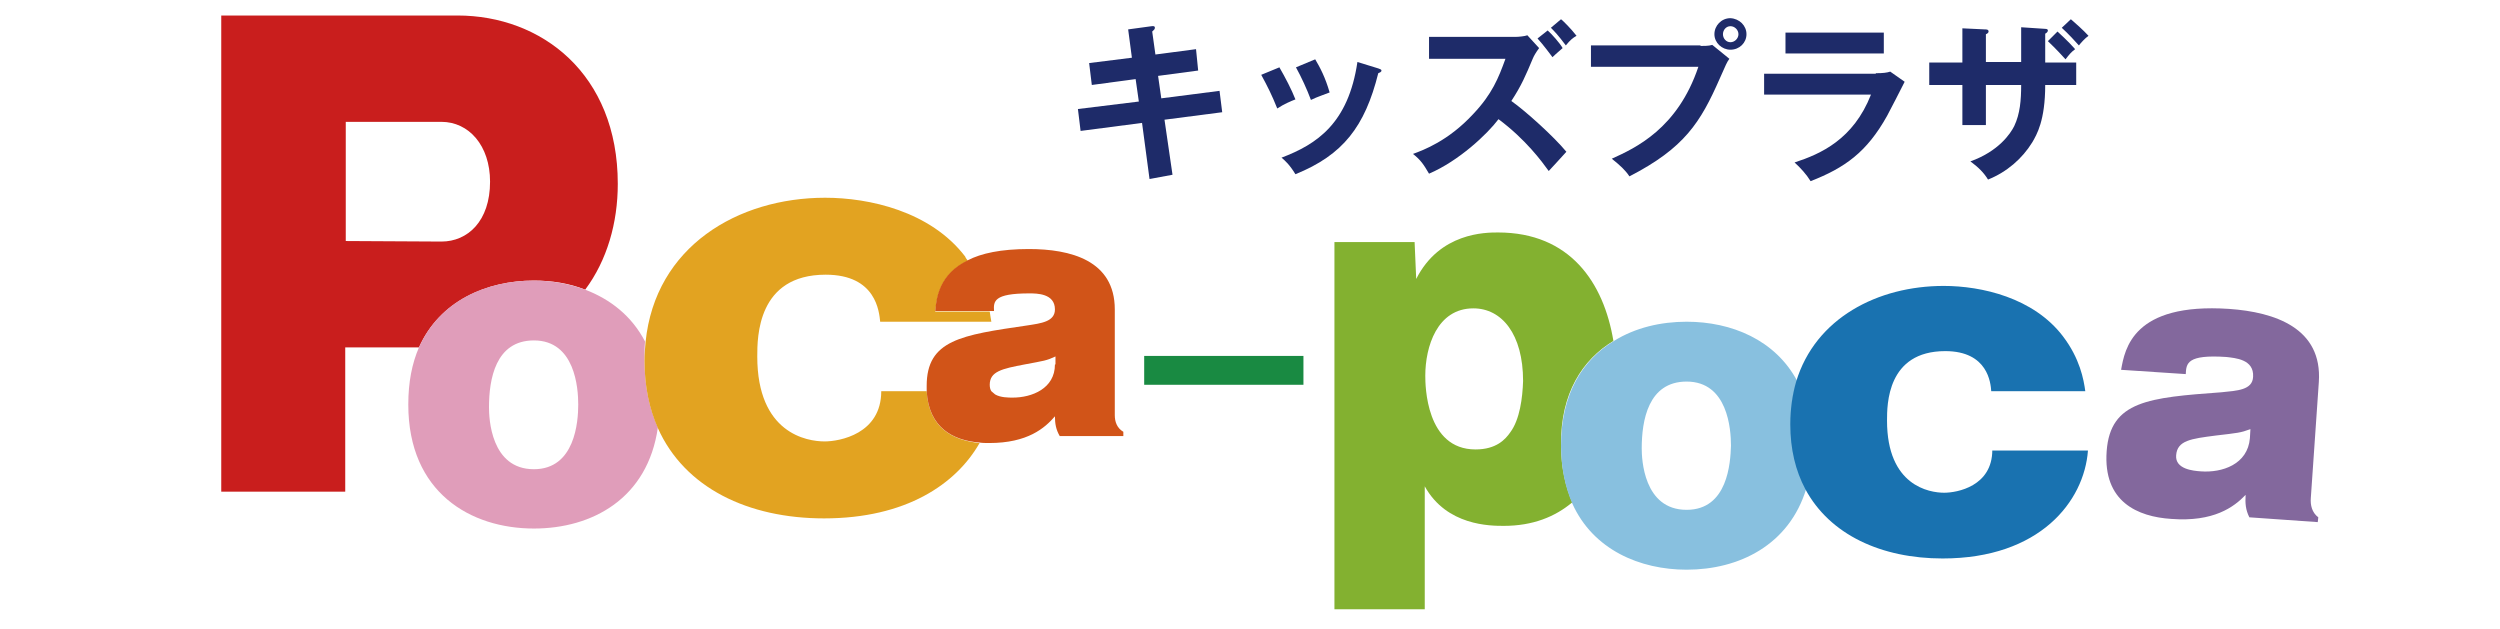 <?xml version="1.0" encoding="utf-8"?>
<!-- Generator: Adobe Illustrator 23.0.6, SVG Export Plug-In . SVG Version: 6.00 Build 0)  -->
<svg version="1.1" id="レイヤー_1" xmlns="http://www.w3.org/2000/svg" xmlns:xlink="http://www.w3.org/1999/xlink" x="0px"
	 y="0px" viewBox="0 0 467.8 117.7" style="enable-background:new 0 0 467.8 117.7;" xml:space="preserve">
<style type="text/css">
	.st0{fill:#83689D;}
	.st1{fill:#83B130;}
	.st2{fill:#88C0DF;}
	.st3{fill:#1972B0;}
	.st4{fill:#198A42;}
	.st5{fill:#C91E1D;}
	.st6{fill:#E09DBA;}
	.st7{fill:#E2A321;}
	.st8{fill:#D15418;}
	.st9{fill:#1E2B69;}
	.st10{display:none;}
	.st11{display:inline;fill:#E50082;}
	.st12{display:inline;fill:#E2A321;}
	.st13{display:inline;}
	.st14{fill:#1D2A73;}
	.st15{display:inline;fill:#22AEDE;}
	.st16{fill:#D4155D;}
	.st17{display:inline;fill:#93BF47;}
	.st18{fill:#ECA816;}
	.st19{display:inline;fill:#E082AB;}
	.st20{fill:#FFFFFF;}
	.st21{fill:#2B230E;}
	.st22{fill:#E99326;}
	.st23{fill:#DC4A13;}
	.st24{fill:#EDA614;}
	.st25{fill:#0C828F;}
	.st26{fill:#13973B;}
	.st27{fill:#E38194;}
	.st28{fill:#79171C;}
	.st29{display:inline;fill:#E99413;}
	.st30{fill:#E99413;}
</style>
<g>
	<g>
		<path class="st0" d="M420.9,96.8c-0.7-1.4-0.8-2.6-0.7-4.2c-2.2,2.3-6,5.1-13.9,4.5c-6.3-0.4-12.8-3.2-12.1-12.7
			c0.7-9.4,7.9-10,21.5-11c2.9-0.3,5.8-0.4,5.9-2.9c0.2-3.3-3.4-3.5-5-3.7c-7.4-0.5-7.5,1.2-7.6,3.2l-12.1-0.8
			c0.7-3.9,2.2-12.6,20.2-11.4c8.6,0.6,17.5,3.6,16.8,13.7l-1.5,21.7c-0.1,1.3,0.2,2.7,1.4,3.6l-0.1,0.9L420.9,96.8z M421.1,80.3
			c-1.9,0.7-2.3,0.7-6.5,1.2c-4.6,0.6-7.2,0.9-7.4,3.7c-0.2,2.6,3.2,2.9,4.6,3c4,0.3,8.8-1.3,9.2-6.2L421.1,80.3z"/>
		<path class="st1" d="M301.9,63.8c-1.8-10.9-8.1-20.3-21.6-20.3c-2.3,0-10.9,0-15.3,8.7l-0.3-6.9h-15V114h16.9V91
			c4.1,7.4,12.3,7.4,14.8,7.4c5.4,0,9.6-1.7,12.8-4.4c-1.3-3-2.1-6.6-2.1-10.8C292,73.6,296.1,67.3,301.9,63.8 M282.6,80.9
			c-0.9,1.3-2.6,3.2-6.5,3.2c-9.3,0-9.4-12-9.4-13.8c0-5.4,2.2-12.6,9-12.6c5.3,0,9.3,4.8,9.3,13.6
			C284.9,74.4,284.4,78.5,282.6,80.9"/>
		<path class="st2" d="M336.3,71.3c-4.1-7.7-12.3-11.1-20.7-11.1c-4.8,0-9.6,1.1-13.6,3.6c-5.8,3.5-9.9,9.8-9.9,19.6
			c0,4.2,0.8,7.8,2.1,10.8c3.9,8.7,12.7,12.4,21.4,12.4c9.8,0,19.2-4.6,22.4-15.2c-1.8-3.4-2.8-7.4-2.8-12.1
			C335.1,76.4,335.5,73.8,336.3,71.3 M315.6,95.4c-8.1,0-8.4-9.6-8.4-11.5c0-5.2,1.2-12.5,8.4-12.5c7.7,0,8.3,8.9,8.3,12
			C323.8,86.6,323.3,95.4,315.6,95.4"/>
		<path class="st3" d="M372.8,84.2c0,6.8-6.6,8-9,8c-2.8,0-10.7-1.3-10.7-13.5c0-3,0-13,10.9-13c8,0,8.5,6,8.6,7.5h17.6
			c-0.3-2.2-1-6.1-4.2-10.3c-5.5-7.2-15.2-9.4-22.3-9.4c-12.3,0-24,6-27.6,17.9c-0.7,2.4-1.1,5.1-1.1,8c0,4.7,1,8.7,2.8,12.1
			c4.6,8.6,14.3,13,25.7,13c18.2,0,26.5-10.7,27.2-20.2h-17.9V84.2z"/>
		<rect x="214.1" y="66.6" class="st4" width="29.8" height="5.4"/>
		<path class="st5" d="M99.9,52.5c3.3,0,6.6,0.5,9.6,1.7c4.1-5.5,6.1-12.5,6.1-19.8c0-20.6-14.3-31.5-30-31.5H41.4V92h23.2V65h13.8
			C82.3,56.3,91.1,52.5,99.9,52.5 M64.7,45.1V22.8h17.9c5.1,0,9.1,4.4,9.1,11.2c0,7.4-4.2,11.2-9.1,11.2L64.7,45.1L64.7,45.1z"/>
		<path class="st6" d="M120.7,63.9c-2.5-4.8-6.5-7.9-11.2-9.7c-3-1.1-6.3-1.7-9.6-1.7c-8.8,0-17.6,3.7-21.5,12.5
			c-1.3,3-2,6.5-2,10.7c0,16.5,11.7,23.2,23.5,23.2c10.9,0,21.3-5.6,23.2-18.9c-1.6-3.6-2.5-7.8-2.5-12.6
			C120.6,66.2,120.6,65,120.7,63.9 M99.9,87.8c-8.1,0-8.4-9.6-8.4-11.6c0-5.2,1.2-12.5,8.4-12.5c7.7,0,8.3,8.9,8.3,12
			C108.2,78.9,107.6,87.8,99.9,87.8"/>
		<path class="st7" d="M173.4,73.2h-8.5c0,8-7.8,9.4-10.6,9.4c-3.3,0-12.6-1.5-12.6-15.9c0-3.6,0-15.3,12.8-15.3
			c9.5,0,10,7,10.2,8.8h20.8c-0.1-0.5-0.2-1.2-0.3-1.9H175c0.3-2.4,0.7-6.9,6.1-9.5c-0.2-0.3-0.4-0.5-0.5-0.8
			c-6.5-8.5-18-11-26.2-11c-16.3,0-31.8,9.1-33.6,27c-0.1,1.1-0.2,2.3-0.2,3.5c0,4.8,0.9,9,2.5,12.6c5,11.2,16.9,16.9,31.1,16.9
			c15.3,0,24.7-6.4,29.1-14.1C178.3,82.4,173.8,80.1,173.4,73.2"/>
		<path class="st8" d="M208.6,77.7V57.9c0-9.2-8.3-11.3-16.1-11.3c-5.2,0-8.9,0.8-11.4,2.1c-5.4,2.6-5.9,7.1-6.1,9.5h10.2h0.8
			c-0.1-1.8-0.1-3.3,6.6-3.3c1.4,0,4.8,0,4.8,3c0,2.3-2.6,2.6-5.2,3c-12.3,1.8-18.8,2.7-18.8,11.3c0,0.3,0,0.7,0,1
			c0.4,6.9,5,9.2,9.8,9.6c0.6,0.1,1.3,0.1,1.9,0.1c7.2,0,10.4-2.8,12.3-5c0,1.4,0.2,2.5,0.9,3.7h11.9v-0.8
			C209,80.1,208.6,78.9,208.6,77.7 M197.4,68.2c0,4.5-4.3,6.2-7.9,6.2c-0.8,0-2.3,0-3.3-0.6c-0.2-0.2-0.5-0.4-0.7-0.6
			c-0.2-0.3-0.3-0.7-0.3-1.2c0-2.5,2.3-3,6.5-3.8c3.7-0.7,4.1-0.7,5.8-1.5v1.5H197.4z"/>
		<path class="st9" d="M211.1,5.5l4.4-0.6c0.2,0,0.6-0.1,0.6,0.3c0,0.3-0.2,0.4-0.5,0.7l0.6,4.3l7.6-1l0.4,4l-7.5,1l0.6,4.2
			l10.9-1.4l0.5,4l-10.8,1.4l1.5,10.3l-4.3,0.8L213.7,23l-11.5,1.5l-0.5-4.1l11.4-1.4l-0.6-4.2l-8.2,1.1l-0.5-4.1l8-1L211.1,5.5z"/>
		<path class="st9" d="M239.4,12.6c1.1,1.9,2.3,4.2,3,6c-0.8,0.3-2.2,0.9-3.4,1.7c-1-2.5-1.8-4.1-3-6.3L239.4,12.6z M257.9,12.8
			c0.3,0.1,0.6,0.2,0.6,0.4c0,0.3-0.4,0.4-0.6,0.5c-2.5,10-6.6,15.3-15.5,18.9c-1.1-1.8-1.9-2.5-2.6-3.1c6.6-2.5,12.5-6.4,14.2-17.9
			L257.9,12.8z M246.1,11.1c0.9,1.5,1.9,3.4,2.7,6.2c-0.7,0.3-2.3,0.8-3.5,1.4c-0.7-1.9-1.8-4.3-2.8-6.1L246.1,11.1z"/>
		<path class="st9" d="M267.4,11V6.9h16.2c0.5,0,1.7-0.1,2.2-0.3L288,9c-0.6,0.8-1,1.5-1.2,2c-1.3,3.1-2.1,5-4,7.9
			c2.7,1.9,8,6.7,10.3,9.5c-1.1,1.2-2.9,3.2-3.3,3.6c-1.3-1.8-4.3-5.9-9.4-9.7c-2.1,2.8-7.4,7.8-13,10.2c-1-1.7-1.5-2.5-3-3.7
			c1.9-0.7,6.6-2.4,11.3-7.5c3.5-3.7,4.7-6.7,6-10.3H267.4z M289.6,5.7c0.8,0.7,2.3,2.4,2.8,3.3c-0.1,0.1-1.3,1.1-1.9,1.7
			c-0.3-0.4-1.7-2.3-2.8-3.5L289.6,5.7z M292.1,3.6c0.4,0.3,1.9,1.8,2.9,3.1c-0.7,0.4-1.2,0.8-2,1.8c-1.5-2-2.1-2.6-2.8-3.3
			L292.1,3.6z"/>
		<path class="st9" d="M318.2,8.6c0.6,0,1.6,0,2.2-0.2l3.2,2.6c-0.5,0.7-0.6,1-1.8,3.7c-3.6,8.2-6.6,13-16.9,18.3
			c-0.8-1.2-1.8-2.1-3.3-3.3c4.4-2,12.3-5.6,16.2-17.2h-20.1v-4h20.5V8.6z M326.8,6.4c0,1.6-1.3,2.9-3,2.9c-1.6,0-3-1.3-3-2.9
			c0-1.6,1.3-3,3-3C325.5,3.5,326.8,4.8,326.8,6.4 M322.4,6.4c0,0.8,0.6,1.5,1.4,1.5s1.5-0.7,1.5-1.5s-0.7-1.5-1.5-1.5
			S322.4,5.6,322.4,6.4"/>
		<path class="st9" d="M351,13.7c1.4,0,2.1-0.1,2.7-0.3l2.7,1.9c-0.5,1-2.8,5.5-3.3,6.4c-3.8,6.8-7.9,9.7-14.3,12.2
			c-0.8-1.3-1.9-2.5-3-3.5c4.9-1.6,11-4.3,14.3-12.7h-20v-3.9H351V13.7z M352.5,10h-18.4V6.1h18.4V10z"/>
		<path class="st9" d="M378.2,5.1l4.5,0.3c0.3,0,0.5,0.1,0.5,0.3c0,0.3-0.3,0.5-0.5,0.6v5.4h5.8v4.2h-5.8c0,6.7-1.6,9.3-2.4,10.7
			c-1.9,3.1-4.8,5.6-8.3,7c-0.8-1.3-1.8-2.3-3.3-3.4c5.3-1.9,7.5-5.2,8.2-6.6c1.1-2.3,1.3-4.9,1.3-7.7h-6.6v7.5h-4.4v-7.5H361v-4.2
			h6.2V5.3l4.2,0.2c0.3,0,0.7,0,0.7,0.4c0,0.2-0.2,0.4-0.5,0.5v5.2h6.6L378.2,5.1L378.2,5.1z M385,5.9c0.2,0.2,2,1.8,3.3,3.3
			c-0.8,0.6-1.1,1-1.8,1.9c-1.9-2.1-2.8-2.9-3.3-3.4L385,5.9z M387.5,3.6c0.6,0.5,2.4,2.1,3.3,3.1c-0.7,0.5-1.4,1.3-1.8,1.8
			c-0.6-0.7-2-2.2-3.2-3.3L387.5,3.6z"/>
	</g>
	<g class="st10">
		<path class="st11" d="M233.1,298.5c-61.4,0-119.1-23.9-162.5-67.3C27.1,187.7,3.2,130,3.2,68.6S27.1-50.5,70.5-93.9
			s101.1-67.3,162.5-67.3s119.1,23.9,162.5,67.3C439-50.5,462.9,7.2,462.9,68.6S439,187.7,395.6,231.2
			C352.2,274.6,294.5,298.5,233.1,298.5z M233.1-160.3c-61.1,0-118.6,23.8-161.8,67C28-50,4.2,7.5,4.2,68.6s23.8,118.6,67,161.8
			s100.7,67,161.8,67l0,0c61.1,0,118.6-23.8,161.8-67s67-100.7,67-161.8S438.1-50,394.9-93.2S294.2-160.3,233.1-160.3z"/>
		<path class="st11" d="M233.1,299.5c-61.7,0-119.6-24-163.3-67.6S2.2,130.3,2.2,68.6S26.2-51,69.8-94.6s101.6-67.6,163.2-67.6
			c61.7,0,119.6,24,163.3,67.6S463.9,7,463.9,68.6s-24,119.6-67.6,163.2C352.7,275.5,294.7,299.5,233.1,299.5z M233.1-159.3
			c-60.9,0-118.1,23.7-161.1,66.7C28.9-49.5,5.2,7.7,5.2,68.6s23.7,118.1,66.7,161.1s100.3,66.7,161.1,66.7
			c60.9,0,118.1-23.7,161.1-66.7s66.7-100.3,66.7-161.1c0-60.9-23.7-118.1-66.7-161.1C351.2-135.6,293.9-159.3,233.1-159.3z"/>
	</g>
</g>
<g>
	<g class="st10">
		<path class="st12" d="M346.3,5.8c0.2,0.2,0.4,0.4,0.6,0.6c0-0.2,0.1-0.4,0.1-0.6H346.3z"/>
		<g class="st13">
			<path class="st14" d="M247.1,14.7l3.6-0.5c0.1,0,0.5-0.1,0.5,0.2c0,0.2-0.2,0.4-0.4,0.6l0.5,3.6l6.3-0.8l0.4,3.3l-6.2,0.8
				l0.5,3.5l9-1.2l0.4,3.3l-8.9,1.2l1.2,8.4l-3.5,0.6l-1.3-8.6l-9.5,1.2l-0.4-3.4l9.4-1.2l-0.5-3.5l-6.7,0.9l-0.4-3.4l6.6-0.8
				L247.1,14.7z"/>
			<path class="st14" d="M270.3,20.6c0.9,1.5,1.9,3.5,2.5,5c-0.7,0.2-1.8,0.7-2.8,1.4c-0.8-2-1.5-3.3-2.5-5.1L270.3,20.6z
				 M285.5,20.7c0.3,0.1,0.5,0.1,0.5,0.3c0,0.3-0.3,0.3-0.5,0.4c-2,8.2-5.4,12.5-12.7,15.5c-0.9-1.5-1.5-2-2.1-2.5
				c5.5-2.1,10.3-5.2,11.6-14.7L285.5,20.7z M275.7,19.3c0.8,1.3,1.6,2.8,2.3,5.1c-0.5,0.2-1.9,0.7-2.8,1.1
				c-0.6-1.6-1.4-3.5-2.3-5.1L275.7,19.3z"/>
			<path class="st14" d="M293.2,19.2v-3.3h13.3c0.4,0,1.4-0.1,1.8-0.2l1.8,1.9c-0.5,0.7-0.8,1.3-1,1.7c-1.1,2.5-1.8,4.1-3.3,6.5
				c2.3,1.6,6.6,5.5,8.5,7.8c-0.9,1-2.4,2.6-2.7,3c-1-1.5-3.5-4.8-7.7-8c-1.8,2.3-6.1,6.4-10.7,8.4c-0.8-1.4-1.2-2-2.5-3.1
				c1.6-0.5,5.4-2,9.3-6.1c2.8-3,3.8-5.5,4.9-8.5h-11.7V19.2z M311.5,14.9c0.7,0.6,1.9,2,2.3,2.7c-0.1,0.1-1,0.9-1.5,1.4
				c-0.2-0.3-1.4-1.9-2.3-2.9L311.5,14.9z M313.6,13.1c0.3,0.3,1.6,1.5,2.4,2.6c-0.6,0.3-0.9,0.7-1.6,1.4c-1.2-1.6-1.7-2.1-2.3-2.7
				L313.6,13.1z"/>
			<path class="st14" d="M334.9,17.3c0.5,0,1.3-0.1,1.8-0.2l2.6,2.2c-0.4,0.6-0.5,0.8-1.5,3.1c-2.9,6.7-5.4,10.6-13.9,15
				c-0.7-0.9-1.5-1.8-2.7-2.7c3.6-1.6,10.1-4.6,13.3-14.1H318v-3.3H334.9z M342,15.5c0,1.3-1.1,2.4-2.4,2.4s-2.4-1.1-2.4-2.4
				c0-1.4,1.1-2.4,2.4-2.4S342,14.2,342,15.5z M338.4,15.5c0,0.7,0.5,1.2,1.2,1.2s1.2-0.5,1.2-1.2c0-0.7-0.5-1.2-1.2-1.2
				S338.4,14.8,338.4,15.5z"/>
			<path class="st14" d="M361.9,21.4c1.2,0,1.8-0.1,2.2-0.2l2.2,1.5c-0.4,0.8-2.3,4.6-2.7,5.3c-3.1,5.6-6.5,7.9-11.7,10
				c-0.7-1.1-1.5-2-2.4-2.9c4-1.3,9.1-3.5,11.7-10.5h-16.5v-3.2C344.7,21.4,361.9,21.4,361.9,21.4z M363.1,15.3v3.2H348v-3.2H363.1z
				"/>
			<path class="st14" d="M384.2,14.4l3.7,0.2c0.2,0,0.4,0.1,0.4,0.3c0,0.3-0.3,0.4-0.4,0.5v4.5h4.8v3.5h-4.8c0,5.5-1.3,7.7-2,8.8
				c-1.6,2.6-4,4.6-6.8,5.7c-0.7-1.1-1.5-1.9-2.7-2.8c4.4-1.5,6.2-4.3,6.7-5.4c0.9-1.9,1-4,1.1-6.3h-5.4v6.2h-3.6v-6.2h-5.1v-3.5
				h5.1v-5.2l3.5,0.2c0.2,0,0.5,0,0.5,0.3c0,0.2-0.2,0.3-0.4,0.4v4.3h5.4L384.2,14.4L384.2,14.4z M389.8,15c0.2,0.2,1.7,1.5,2.7,2.7
				c-0.6,0.5-0.9,0.8-1.5,1.5c-1.6-1.8-2.3-2.4-2.7-2.8L389.8,15z M391.8,13.1c0.5,0.4,2,1.7,2.7,2.6c-0.6,0.4-1.2,1.1-1.5,1.5
				c-0.5-0.6-1.6-1.8-2.6-2.7L391.8,13.1z"/>
		</g>
		<path class="st15" d="M303.8,78.6c-3.7-8-9.6-14.9-13.7-19.4c-1.3-1.5-3.1-2.3-5.1-2.3c-3.3,0-6.7,2.3-6.7,6.6v0.2
			c0.1,1.3,0.1,2.8,0.1,4.2c0,14.4-3.2,23.7-9.6,27.6c-1.8,1.1-3.8,1.7-5.9,1.7c-4.7,0-8.6-3.2-9-7.4c-0.1-0.9-0.2-1.8-0.2-2.7
			c0-11.3,8.4-20.5,16.6-28.1c1.5-1.4,2.3-3.1,2.3-4.9c0-3.9-3.4-7.2-7.4-7.2c-0.2,0-0.4,0-0.6,0.1c-0.1,0-0.2,0-0.2,0h-0.2
			c-7.1,1.1-18.7,4.3-28.3,9.8c-1.8,1-2.9,2.9-2.9,5c0,3.5,2.9,7.6,6.7,7.6c1,0,2-0.3,3-0.9c2.8-1.8,5.1-3.2,6.8-4.1
			c-4,4.8-8.7,12.6-8.7,24.1v0.7c0.2,12.3,9.3,21.3,21.5,21.3c5,0,10.1-1.6,14.7-4.6c9.3-6.1,12.1-16.5,13.1-25.8
			c0.5,1.2,1.2,2.5,1.9,4.2c1.1,2.5,3,3.9,5.4,3.9c3.3,0,7.1-2.9,7.1-6.8C304.4,80.4,304.2,79.5,303.8,78.6z"/>
		<g class="st13">
			<path class="st16" d="M349.4,102.8h-0.1c-0.1,0-0.3-0.1-0.4-0.1h-0.1c-1.3-0.1-2.5-0.3-3.8-0.6c-7.6-1.6-13.1-5.2-15.5-10
				c-0.7-1.4-1.1-2.7-1.5-4.4c-0.4-1.6-1.7-2.8-3.5-3.2c-3.1-0.7-7.4,1-8.2,4.9c-0.2,0.8-0.2,1.6,0,2.6c0.3,1.8,1.7,5.5,2.9,7.4
				c5.1,7.7,12.7,12.6,23.2,14.9c1.3,0.3,2.8,0.6,4.3,0.9h0.1c0.2,0,0.4,0,0.6,0c2.9,0,5.4-2.3,6.1-5.5
				C354.2,106.8,353.1,103.6,349.4,102.8z"/>
			<path class="st16" d="M373.7,70l-2.4-0.5c-3.6-0.8-7.9-1.6-12.5-2.5c-0.4-3.4-1-6.6-1.8-9.6c-0.6-2.2-2.2-3.6-4.6-4.2
				c-0.6-0.1-1.2-0.2-1.8-0.2c-2.9,0-6.3,1.5-6.9,4.2c-0.2,0.9,0,1.7,0.2,2.4c0.5,1.5,1,3.2,1.3,5c-7.8-1.4-15.2-2.5-21-3.3
				c-0.3,0-0.5-0.1-0.8-0.1c-2.4,0-4.3,1.8-4.9,4.6c-0.7,3.2,0.5,6.9,3.6,7.5c0.1,0,0.3,0.1,0.3,0.1h0.1c6.7,0.9,15.1,2.2,23.9,3.7
				c0.2,5.7-0.1,11.6-0.3,16.1c-0.2,2.5,1.7,4.5,4.7,5.2c0.6,0.1,1.2,0.2,1.9,0.2c3.4,0,5.9-1.7,6.5-4.4c0-0.2,0.1-0.4,0.1-0.5v-0.1
				v-0.2c0.3-5.1,0.4-9.6,0.3-13.8c4.3,0.8,8.2,1.6,11.4,2.3c0.3,0.1,0.6,0.1,0.9,0.1c2.3,0,4.2-1.9,4.9-4.9
				C377.4,74.1,376.5,70.6,373.7,70z"/>
		</g>
		<path class="st17" d="M443.3,71.3c0-2.8-1.7-5.8-4.8-5.8c-0.2,0-0.4,0-0.5,0.1c0,0,0,0-0.1,0h-0.2c-4.2,0.7-8.8,1.2-13.6,1.5
			c-0.1-1-0.2-2-0.3-2.9c0.9,0,1.7,0,2.6,0.1c1.2,0,2.4,0.1,3.6,0.1h0.1c2.9,0,4.4-2.8,4.4-5.4c0-3.1-1.9-5.3-4.6-5.5
			c-2.4-0.1-5-0.2-8-0.3c-0.4-1.4-0.8-2.9-1.3-4.1c-1-2.5-3.1-4-5.6-4c-3.2,0-6.7,2.5-6.7,6.2c0,0.7,0.1,1.3,0.4,2l0,0
			c-5.1,0.2-10.1,0.4-14.2,0.8c-2.4,0.2-4.2,2.3-4.2,5.2c0,2.9,1.7,5.8,4.8,5.8h0.4h0.1c4.5-0.4,10.1-0.7,15.7-0.8
			c0.2,1.1,0.4,2.4,0.5,3.6c-3.7,0.2-7.7,0.2-12.2,0.2c-3.1,0-6.1,0-8.8-0.1h-0.2c-3.1,0-5,3-5,5.9c0,2.6,1.6,5.3,5.1,5.4
			c1.8,0.1,3.6,0.1,5.6,0.1c5.3,0,10.9-0.1,16.4-0.4c0,0.3,0,0.5,0,0.8v0.5c-2-0.3-4.1-0.5-6.1-0.5c-9.1,0-18.8,4.5-19.7,13
			c-0.1,0.6-0.1,1.2-0.1,1.7c0,8.4,6.8,14,16.9,14h1.3l0,0c8.7-0.4,14.5-4.8,17.5-13c2.9,1.8,5.5,3.9,7.6,6.2c1,1.1,2.3,1.7,3.8,1.7
			c3.2,0,6.7-2.8,6.7-6.5c0-1.1-0.4-2.8-2.2-4.5c-3.5-3.3-8.5-6.4-13.8-8.6c0.1-1.2,0.1-2.4,0.1-3.6c0-0.6,0-1.2,0-1.8
			c5.5-0.4,10.5-1,14.4-1.6C441.7,76.2,443.3,74.1,443.3,71.3z M411.6,90.8c-1.2,4.3-3.4,6.4-6.4,6.4c-5.7,0-5.7-2.1-5.7-3.1v-0.5
			c0.1-1.6,2.9-3.3,7.4-3.3C408.4,90.2,410,90.4,411.6,90.8z"/>
		<g class="st13">
			<path class="st18" d="M57.4,56.4c4.3-12.9,13.8-24.2,27.4-29.7c16.4-6.6,36-4.9,50.1,5.7C149.3,43.1,157,64.5,149.8,82
				c-11.7,28.1-49.5,45.1-76.4,26.3C55.6,96,51.3,74.6,57.4,56.4"/>
			<path class="st18" d="M50.2,64.1c-6.5-1.5-13.1-2.4-19.7-2.9c-2.8-0.2-2.7,4.1,0,4.3c6.2,0.5,12.4,1.4,18.5,2.8
				C51.8,68.8,52.9,64.7,50.2,64.1"/>
			<path class="st18" d="M54,45.2c-9.7-4.6-19.6-9.3-28.2-15.7c-2.2-1.7-4.3,2.1-2.2,3.7c8.6,6.5,18.5,11.2,28.2,15.8
				C54.4,50.1,56.5,46.4,54,45.2"/>
			<path class="st18" d="M64,30.7c-4-3.9-9.3-6.2-12.9-10.5c-1.8-2.1-4.8,0.9-3,3c3.6,4.4,8.9,6.6,12.9,10.5
				C63,35.7,66,32.7,64,30.7"/>
			<path class="st18" d="M77.4,18.3c-6.8-7.8-13.7-15.6-21-22.9c-2-2-5,1.1-3,3c7.3,7.3,14.2,15.1,21,22.9
				C76.2,23.5,79.2,20.4,77.4,18.3"/>
			<path class="st18" d="M92.3,13.6C90.4,8.4,88.6,3,88.1-2.5c-0.3-2.7-4.6-2.8-4.3,0c0.6,5.9,2.3,11.7,4.4,17.3
				C89.1,17.3,93.2,16.2,92.3,13.6"/>
			<path class="st18" d="M106.7-16.9c-0.5,10.5-0.5,21-0.5,31.5c0,2.8,4.3,2.8,4.3,0c0-10.5,0-21,0.5-31.5
				C111.1-19.7,106.8-19.7,106.7-16.9"/>
			<path class="st18" d="M128.9,2.1c-2.3,4.8-4,9.9-5.9,14.8c-1,2.6,3.1,3.7,4.1,1.1c1.8-4.6,3.3-9.3,5.5-13.8
				C133.8,1.8,130.1-0.4,128.9,2.1"/>
			<path class="st18" d="M157.9-3.1c-6.5,8.3-12.2,17.3-19.1,25.3c-1.8,2.1,1.2,5.1,3,3c6.9-8,12.6-17,19.1-25.3
				C162.6-2.3,159.6-5.3,157.9-3.1"/>
			<path class="st18" d="M188.4,40.2c-9.4,3-18.6,6.2-28.2,8.6c-2.7,0.7-1.5,4.8,1.1,4.1c9.5-2.4,18.8-5.6,28.2-8.6
				C192.2,43.5,191.1,39.4,188.4,40.2"/>
			<path class="st18" d="M162.2,27.4c-2.9,2.3-6,4.3-9.1,6.3c-2.3,1.5-0.1,5.3,2.2,3.7c3.4-2.3,6.8-4.5,10-7
				C167.4,28.7,164.3,25.7,162.2,27.4"/>
		</g>
		<path class="st19" d="M222.8,83.5c-3.9-7.6-11.1-12-19.8-12c-2.9,0-6,0.5-9.2,1.4c-0.4-1.1-0.7-2.2-1.1-3.2
			c5.4-1.8,10.5-3.3,14.7-4.5l0.4-0.1h0.1c-0.7,1.5-0.9,3-0.5,4.3c0.3,1,1,1.7,2,2.2c3.6,1.5,6.3,3.4,9.4,5.7
			c1.1,0.8,2.3,0.9,3.5,0.5c2.9-1,4.9-5,4-7.8c-0.3-0.8-0.8-1.6-1.5-2c-3.1-2.3-5.6-4.1-10.6-5.9c-1-0.4-2.2-0.4-3.2-0.1
			c-0.1,0-0.1,0-0.2,0.1c0.5-1.3,0.4-2.7,0-3.9c-0.8-2.5-2.9-4.1-5.3-4.1c-0.5,0-1,0.1-1.5,0.2c-3.5,1-7.8,2.4-12.3,3.9l-3.4,1.2
			c-0.9-2-1.7-3.9-2.7-5.8c-0.8-1.6-2.4-2.5-4.4-2.5c-0.9,0-1.8,0.2-2.7,0.5c-2.1,0.7-3.8,2.1-4.6,3.6c-0.5,1.1-0.6,2.2-0.3,3.3
			c0.1,0.2,0.2,0.3,0.2,0.5c0,0,0,0,0,0.1v0.1c0.7,1.4,1.4,2.9,2.1,4.5c-4.6,1.7-9.1,3.5-12.6,5c-2.3,1-3.2,3.7-2.2,6.8
			c0.9,2.6,2.8,4.2,4.9,4.2c0.5,0,0.9-0.1,1.4-0.2l0.4-0.1h0.1c3.1-1.4,7.1-3.1,12.4-5.1l0.6,1.5c0.3,0.8,0.6,1.6,0.9,2.4
			c-9.1,5.8-13.9,14.6-12.6,23.1c0.1,1.1,0.4,2.2,0.8,3.5c2.2,6.7,7.9,11,14.3,11c1.6,0,3.1-0.3,4.6-0.8l0.9-0.3h0.1
			c12.9-5.3,10.2-20.2,6.7-31.4c1.7-0.4,3.4-0.7,5-0.7c2.6,0,7.2,0.7,9.1,5v0.1c0.2,0.4,0.3,0.9,0.5,1.4v0.1
			c1.1,3.3,0.9,6.5-0.5,9.4c-0.5,1.1-0.6,2.2-0.3,3.3c0.7,2,3,3.4,5.6,3.4c0.8,0,1.5-0.1,2.3-0.4c1-0.3,2-1,2.9-1.8
			c3.7-3.8,3.3-12.6,1.7-17.5C223.3,84.7,223.1,84.1,222.8,83.5z M186.6,103.5c-0.1,0.1-0.2,0.1-0.5,0.2c-0.2,0.1-0.5,0.1-0.8,0.1
			l0,0c-1.4,0-3.2-1.1-4-3.4c-0.4-1.1-0.5-2.5-0.3-3.9c0.3-2.9,1.8-5.4,4.8-7.8C188.4,97.2,188.7,102.2,186.6,103.5z"/>
		<g class="st13">
			<path class="st20" d="M80.4,62.2c0.6-0.1,1.3-0.1,2.1,0.1c9,1.4,8,13.7-0.8,14.4C71.7,77.5,71.9,63.2,80.4,62.2"/>
			<path class="st20" d="M114.4,49.2c0.6-0.1,1.3-0.1,2.1,0.1c9,1.4,8,13.7-0.8,14.4C105.6,64.5,105.8,50.1,114.4,49.2"/>
			<path class="st21" d="M109,69.2c-1.2,6.1-7.7,6.6-12.3,3.9c-1.9-1.1-3.9,1.6-2,2.7c7,4,15.8,2.5,17.6-6.3
				C112.8,67.5,109.4,67.1,109,69.2"/>
			<path class="st21" d="M81.7,67.2c-3.7,0-3.7,5.7,0,5.7C85.3,72.9,85.3,67.2,81.7,67.2"/>
			<path class="st21" d="M116,53.3c-3.7,0-3.7,5.7,0,5.7C119.7,59.1,119.7,53.3,116,53.3"/>
			<path class="st22" d="M90.3,79.5c8.3,3.9,1.7,14.8-5.8,13.4C74.5,91,81.1,75.2,90.3,79.5"/>
			<path class="st22" d="M127.4,63.6c9.7,1,6.5,12.4-1.7,12.8C114,76.9,117.5,62.6,127.4,63.6"/>
		</g>
	</g>
	<g class="st10">
		<g class="st13">
			<path class="st14" d="M285,12.8l3.6-0.5c0.1,0,0.5-0.1,0.5,0.2c0,0.2-0.2,0.4-0.4,0.6l0.5,3.6l6.3-0.8l0.4,3.3l-6.2,0.8l0.5,3.5
				l9-1.2l0.4,3.3l-8.9,1.2l1.2,8.4l-3.5,0.6l-1.3-8.6l-9.5,1.2l-0.4-3.4l9.4-1.2l-0.5-3.5l-6.7,0.9L279,18l6.6-0.8L285,12.8z"/>
			<path class="st14" d="M308.2,18.7c0.9,1.5,1.9,3.5,2.5,5c-0.7,0.2-1.8,0.7-2.8,1.4c-0.8-2-1.5-3.3-2.5-5.1L308.2,18.7z
				 M323.4,18.8c0.3,0.1,0.5,0.1,0.5,0.3c0,0.3-0.3,0.3-0.5,0.4c-2,8.2-5.4,12.5-12.7,15.5c-0.9-1.5-1.5-2-2.1-2.5
				c5.5-2.1,10.3-5.2,11.6-14.7L323.4,18.8z M313.7,17.4c0.8,1.3,1.6,2.8,2.3,5.1c-0.5,0.2-1.9,0.7-2.8,1.1
				c-0.6-1.6-1.4-3.5-2.3-5.1L313.7,17.4z"/>
			<path class="st14" d="M331.1,17.3V14h13.3c0.4,0,1.4-0.1,1.8-0.2l1.8,1.9c-0.5,0.7-0.8,1.3-1,1.7c-1.1,2.5-1.8,4.1-3.3,6.5
				c2.3,1.6,6.6,5.5,8.5,7.8c-0.9,1-2.4,2.6-2.7,3c-1-1.5-3.5-4.8-7.7-8c-1.8,2.3-6.1,6.4-10.7,8.4c-0.8-1.4-1.2-2-2.5-3.1
				c1.6-0.5,5.4-2,9.3-6.1c2.8-3,3.8-5.5,4.9-8.5h-11.7V17.3z M349.4,13c0.7,0.6,1.9,2,2.3,2.7c-0.1,0.1-1,0.9-1.5,1.4
				c-0.2-0.3-1.4-1.9-2.3-2.9L349.4,13z M351.5,11.2c0.3,0.3,1.6,1.5,2.4,2.6c-0.6,0.3-0.9,0.7-1.6,1.4c-1.2-1.6-1.7-2.1-2.3-2.7
				L351.5,11.2z"/>
			<path class="st14" d="M372.8,15.4c0.5,0,1.3-0.1,1.8-0.2l2.6,2.2c-0.4,0.6-0.5,0.8-1.5,3.1c-2.9,6.7-5.4,10.6-13.9,15
				c-0.7-0.9-1.5-1.8-2.7-2.7c3.6-1.6,10.1-4.6,13.3-14.1H356v-3.3C356,15.4,372.8,15.4,372.8,15.4z M379.9,13.6
				c0,1.3-1.1,2.4-2.4,2.4s-2.4-1.1-2.4-2.4c0-1.4,1.1-2.4,2.4-2.4C378.8,11.2,379.9,12.3,379.9,13.6z M376.3,13.6
				c0,0.7,0.5,1.2,1.2,1.2s1.2-0.5,1.2-1.2s-0.5-1.2-1.2-1.2C376.8,12.4,376.3,12.9,376.3,13.6z"/>
			<path class="st14" d="M399.8,19.5c1.2,0,1.8-0.1,2.2-0.2l2.2,1.5c-0.4,0.8-2.3,4.6-2.7,5.3c-3.1,5.6-6.5,7.9-11.7,10
				c-0.7-1.1-1.5-2-2.4-2.9c4-1.3,9.1-3.5,11.7-10.5h-16.5v-3.2C382.6,19.5,399.8,19.5,399.8,19.5z M401,13.4v3.2h-15.1v-3.2H401z"
				/>
			<path class="st14" d="M422.1,12.5l3.7,0.2c0.2,0,0.4,0.1,0.4,0.3c0,0.3-0.3,0.4-0.4,0.5V18h4.8v3.5h-4.8c0,5.5-1.3,7.7-2,8.8
				c-1.6,2.6-4,4.6-6.8,5.7c-0.7-1.1-1.5-1.9-2.7-2.8c4.4-1.5,6.2-4.3,6.7-5.4c0.9-1.9,1-4,1.1-6.3h-5.4v6.2h-3.6v-6.2H408V18h5.1
				v-5.2l3.5,0.2c0.2,0,0.5,0,0.5,0.3c0,0.2-0.2,0.3-0.4,0.4V18h5.4V12.5z M427.7,13.1c0.2,0.2,1.7,1.5,2.7,2.7
				c-0.6,0.5-0.9,0.8-1.5,1.5c-1.6-1.8-2.3-2.4-2.7-2.8L427.7,13.1z M429.7,11.2c0.5,0.4,2,1.7,2.7,2.6c-0.6,0.4-1.2,1.1-1.5,1.5
				c-0.5-0.6-1.6-1.8-2.6-2.7L429.7,11.2z"/>
		</g>
		<g class="st13">
			<g>
				<path class="st23" d="M133.1,52.8c-2.7,0-5-2.2-5-5V4.7c0-2.7,2.2-5,5-5c2.7,0,5,2.2,5,5v43.2C138.1,50.6,135.9,52.8,133.1,52.8
					z"/>
			</g>
			<path class="st24" d="M137.1,7.7c1.7-2.2,1.2-5.3-0.9-7c-2.2-1.7-5.3-1.2-7,0.9l-17.6,23.2l-17-23.1C93-0.5,89.9-1,87.7,0.6
				c-2.2,1.6-2.7,4.7-1.1,6.9C109,38,107.5,36,107.7,36.2c2.1,2.4,5.9,2.3,7.8-0.3L137.1,7.7z"/>
			<g>
				<path class="st25" d="M90.6,52.8c-2.7,0-5-2.2-5-5V4.7c0-2.7,2.2-5,5-5c2.7,0,5,2.2,5,5v43.2C95.5,50.6,93.3,52.8,90.6,52.8z"/>
			</g>
			<g>
				<path class="st25" d="M210.7,52.8h-25.5c-2.7,0-5-2.2-5-5s2.2-5,5-5h25.5c2.7,0,5,2.2,5,5S213.4,52.8,210.7,52.8z"/>
			</g>
			<g>
				<path class="st23" d="M185.1,52.8c-2.7,0-5-2.2-5-5V4.7c0-2.7,2.2-5,5-5s5,2.2,5,5v43.2C190.1,50.6,187.9,52.8,185.1,52.8z"/>
			</g>
			<g>
				<path class="st24" d="M185.1,28.9c-2.7,0-5-2.2-5-5V4.7c0-2.7,2.2-5,5-5s5,2.2,5,5v19.2C190.1,26.6,187.9,28.9,185.1,28.9z"/>
			</g>
			<g>
				<path class="st23" d="M257.7,52.8h-28.8c-2.7,0-5-2.2-5-5s2.2-5,5-5h28.8c2.7,0,5,2.2,5,5S260.4,52.8,257.7,52.8z"/>
			</g>
			<path class="st24" d="M253.5,21.3h-19.6V4.7c0-2.7-2.2-5-5-5c-2.7,0-5,2.2-5,5v43.2c0,2.7,2.2,5,5,5c2.7,0,5-2.2,5-5V31.3h19.6
				c2.7,0,5-2.2,5-5C258.4,23.6,256.2,21.3,253.5,21.3z"/>
			<g>
				<path class="st25" d="M257.7,9.7h-28.8c-2.7,0-5-2.2-5-5s2.2-5,5-5h28.8c2.7,0,5,2.2,5,5S260.4,9.7,257.7,9.7z"/>
			</g>
			<path class="st23" d="M158.6,52.8L158.6,52.8c-2.7,0-5-2.2-5-5V4.7c0-2.7,2.2-5,5-5l0,0c2.7,0,5,2.2,5,5v43.2
				C163.6,50.6,161.3,52.8,158.6,52.8z"/>
			<path class="st25" d="M158.6,28.8L158.6,28.8c-2.7,0-5-2.2-5-5V4.7c0-2.7,2.2-5,5-5l0,0c2.7,0,5,2.2,5,5v19.1
				C163.6,26.5,161.3,28.8,158.6,28.8z"/>
			<path class="st23" d="M56,54.2c-0.3,0-0.6,0-0.8,0C46.7,54,40.7,50.8,36,47.7c-2.3-1.5-2.9-4.6-1.4-6.9s4.6-2.9,6.9-1.4
				c3.7,2.4,8,4.7,14,4.9c3.7,0.1,6.6-0.7,8.3-2.3c1.3-1.3,1.6-2.9,1.6-4c0-2.7,2.2-5,5-5s5,2.2,5,5c0,4.2-1.6,8.2-4.6,11.1
				C68.2,51.4,63.7,54.2,56,54.2z"/>
			<path class="st24" d="M70.3,42.9c-2.7,0-5-2.2-5-5c0-1.3,0-4.7-12.4-7.3l0,0c-3.4-0.7-7.3-1.8-10.6-3.8c-4.5-2.8-6.9-7-6.9-12.1
				c0-2.7,2.2-5,5-5s5,2.2,5,5c0,2.6,1.6,4.5,9.6,6.3c6,1.3,10.3,2.8,13.5,5c5.6,3.7,6.7,8.6,6.7,12C75.2,40.7,73,42.9,70.3,42.9z"
				/>
			<path class="st25" d="M40.4,19.6c-2.7,0-5-2.2-5-5c0-5,1.6-9,4.6-11.8c3.6-3.4,9.1-4.8,16.2-4.3c4,0.3,8.5,1.8,13.8,4.5
				c2.4,1.3,3.4,4.3,2.1,6.7s-4.3,3.4-6.7,2.1c-4-2.1-7.3-3.2-9.9-3.4c-4.2-0.3-7.3,0.3-8.8,1.7c-0.4,0.3-1.5,1.4-1.5,4.6
				C45.4,17.4,43.1,19.6,40.4,19.6L40.4,19.6z"/>
		</g>
		<g class="st13">
			<g>
				<path class="st26" d="M237.6,116.8c-2.7,0-5-2.2-5-5V68.7c0-2.7,2.2-5,5-5s5,2.2,5,5v43.2C242.6,114.6,240.3,116.8,237.6,116.8z
					"/>
			</g>
			<path class="st27" d="M241.6,71.7c1.7-2.2,1.2-5.3-0.9-7c-2.2-1.7-5.3-1.2-7,0.9L216,88.8l-17-23.1c-1.6-2.2-4.7-2.7-6.9-1.1
				s-2.7,4.7-1.1,6.9c22.4,30.5,20.9,28.5,21.1,28.7c2.1,2.4,5.9,2.3,7.8-0.3L241.6,71.7z"/>
			<g>
				<path class="st28" d="M195.1,116.8c-2.7,0-5-2.2-5-5V68.7c0-2.7,2.2-5,5-5c2.7,0,5,2.2,5,5v43.2
					C200,114.6,197.8,116.8,195.1,116.8z"/>
			</g>
			<g>
				<path class="st28" d="M307.1,115.5h-25.5c-2.7,0-5-2.2-5-5s2.2-5,5-5h25.5c2.7,0,5,2.2,5,5S309.9,115.5,307.1,115.5z"/>
			</g>
			<g>
				<path class="st26" d="M281.6,115.5c-2.7,0-5-2.2-5-5V67.3c0-2.7,2.2-5,5-5c2.7,0,5,2.2,5,5v43.2
					C286.5,113.2,284.3,115.5,281.6,115.5z"/>
			</g>
			<g>
				<path class="st27" d="M281.6,91.5c-2.7,0-5-2.2-5-5V67.3c0-2.7,2.2-5,5-5c2.7,0,5,2.2,5,5v19.2
					C286.5,89.3,284.3,91.5,281.6,91.5z"/>
			</g>
			<g>
				<path class="st26" d="M355.8,115.5H327c-2.7,0-5-2.2-5-5s2.2-5,5-5h28.8c2.7,0,5,2.2,5,5S358.6,115.5,355.8,115.5z"/>
			</g>
			<path class="st27" d="M351.6,84H332V67.3c0-2.7-2.2-5-5-5c-2.7,0-5,2.2-5,5v43.2c0,2.7,2.2,5,5,5c2.7,0,5-2.2,5-5V93.9h19.6
				c2.7,0,5-2.2,5-5S354.3,84,351.6,84z"/>
			<g>
				<path class="st28" d="M355.8,72.3H327c-2.7,0-5-2.2-5-5s2.2-5,5-5h28.8c2.7,0,5,2.2,5,5S358.6,72.3,355.8,72.3z"/>
			</g>
			<path class="st26" d="M258.4,116.8L258.4,116.8c-2.7,0-5-2.2-5-5V68.7c0-2.7,2.2-5,5-5l0,0c2.7,0,5,2.2,5,5v43.2
				C263.3,114.6,261.1,116.8,258.4,116.8z"/>
			<path class="st28" d="M258.4,92.7L258.4,92.7c-2.7,0-5-2.2-5-5v-19c0-2.7,2.2-5,5-5l0,0c2.7,0,5,2.2,5,5v19.1
				C263.3,90.5,261.1,92.7,258.4,92.7z"/>
			<path class="st26" d="M164,116.8c-0.3,0-0.6,0-0.8,0c-8.5-0.2-14.5-3.4-19.2-6.5c-2.3-1.5-2.9-4.6-1.4-6.9
				c1.5-2.3,4.6-2.9,6.9-1.4c3.7,2.4,8,4.7,14,4.9c3.7,0.1,6.6-0.7,8.3-2.3c1.3-1.3,1.6-2.9,1.6-4c0-2.7,2.2-5,5-5c2.7,0,5,2.2,5,5
				c0,4.2-1.6,8.2-4.6,11.1C176.2,114,171.7,116.8,164,116.8z"/>
			<path class="st27" d="M178.3,105.5c-2.7,0-5-2.2-5-5c0-1.3,0-4.7-12.4-7.3l0,0c-3.4-0.7-7.3-1.8-10.6-3.8
				c-4.5-2.8-6.9-7-6.9-12.1c0-2.7,2.2-5,5-5s5,2.2,5,5c0,2.6,1.6,4.5,9.6,6.3c6,1.3,10.3,2.8,13.5,5c5.6,3.7,6.7,8.6,6.7,12
				C183.3,103.3,181,105.5,178.3,105.5z"/>
			<path class="st28" d="M148.4,82.2c-2.7,0-5-2.2-5-5c0-5,1.6-9,4.6-11.8c3.6-3.4,9.1-4.8,16.2-4.3c4,0.3,8.5,1.8,13.8,4.5
				c2.4,1.3,3.4,4.3,2.1,6.7c-1.3,2.4-4.3,3.4-6.7,2.1c-4-2.1-7.3-3.2-9.9-3.4c-4.2-0.3-7.3,0.3-8.8,1.7c-0.4,0.3-1.5,1.4-1.5,4.6
				C153.4,80,151.2,82.2,148.4,82.2L148.4,82.2z"/>
		</g>
		<path class="st29" d="M375.4,117.8c-0.3,0-0.7-0.1-0.9-0.3c-0.5-0.4-0.7-1-0.6-1.5l1.8-8.8c-4.4-4.5-6.7-10.4-6.7-16.6
			c0-13.2,10.7-23.9,23.9-23.9c13.2,0,23.9,10.7,23.9,23.9s-10.7,23.9-23.9,23.9c-2.7,0-5.4-0.5-7.9-1.3l-8.8,4.6
			C375.9,117.8,375.6,117.8,375.4,117.8z M378.8,107.1l-1.3,6.4l6.5-3.4c0.4-0.2,0.9-0.2,1.3-0.1c2.4,0.9,4.9,1.4,7.5,1.4
			c11.5,0,20.8-9.3,20.8-20.8s-9.3-20.8-20.8-20.8S372,79.1,372,90.6c0,5.7,2.3,11.1,6.4,15C378.8,106,379,106.5,378.8,107.1z"/>
		<path class="st29" d="M392.8,104.2c-6.4,0-12.2-4-14.4-10c-0.3-0.8,0.1-1.7,0.9-2s1.7,0.1,2,0.9c1.8,4.8,6.4,8,11.5,8
			s9.7-3.2,11.5-8c0.3-0.8,1.2-1.2,2-0.9c0.8,0.3,1.2,1.2,0.9,2C405,100.1,399.2,104.2,392.8,104.2z"/>
		<g class="st13">
			<circle class="st30" cx="397.9" cy="85" r="1.7"/>
			<circle class="st30" cx="387.7" cy="85" r="1.7"/>
		</g>
	</g>
</g>
</svg>
